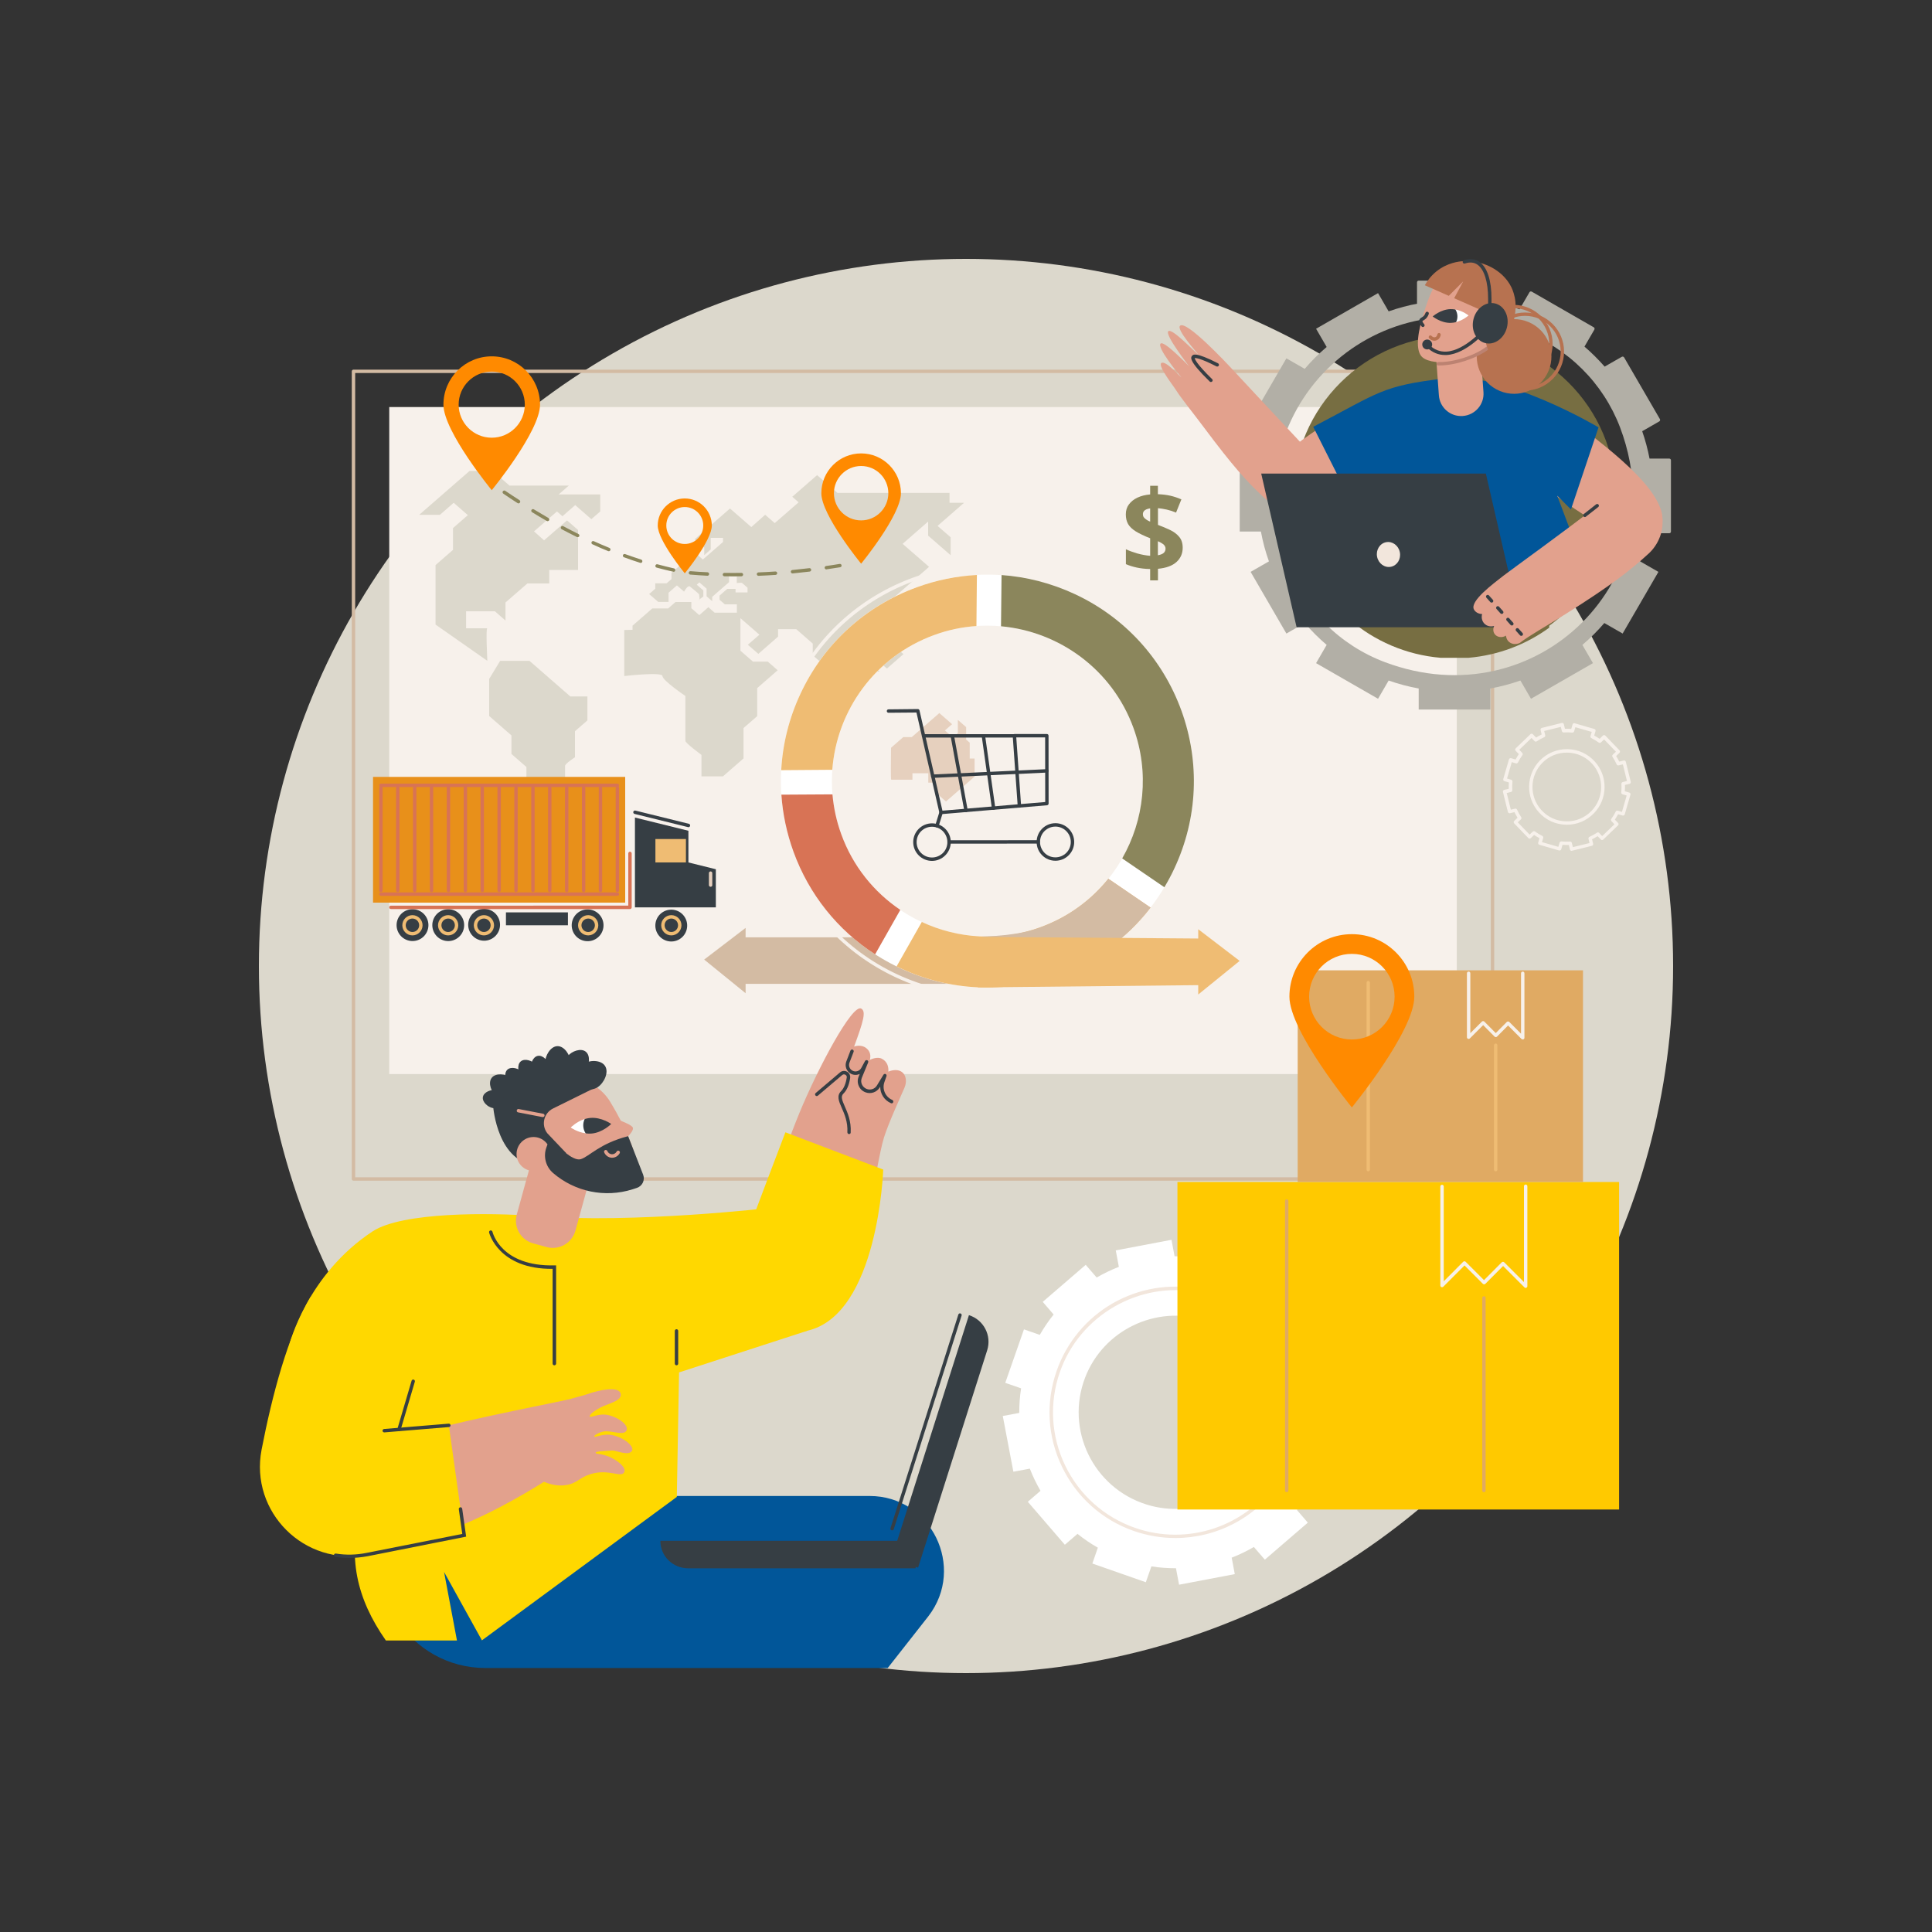 <svg xmlns="http://www.w3.org/2000/svg" xmlns:xlink="http://www.w3.org/1999/xlink" x="0px" y="0px" viewBox="0 0 2500 2500" style="enable-background:new 0 0 2500 2500;" xml:space="preserve"><rect x="0" y="0" width="2500" height="2500" fill="#333333" stroke="none"/><style type="text/css">	.st0{display:none;}	.st1{display:inline;fill:#FFFFFF;}	.st2{fill:#DCD8CC;}	.st3{fill:#D3BBA3;}	.st4{fill:#F7F1EB;}	.st5{fill:#E6D0BE;}	.st6{fill:#FFFFFF;}	.st7{fill:#D87355;}	.st8{fill:#8B865C;}	.st9{fill:#EFBC73;}	.st10{fill:#363E44;}	.st11{fill:#FF8A00;}	.st12{fill:#F2E6DC;}	.st13{fill:#E8901A;}	.st14{fill:#FFC900;}	.st15{fill:#E0AA63;}	.st16{fill:#B2AFA6;}	.st17{fill:#776E42;}	.st18{fill:#E2A18D;}	.st19{fill:#015699;}	.st20{fill:#B77250;}	.st21{fill:#BC8271;}	.st22{fill:#373E44;}	.st23{fill:#FFD800;}	.st24{clip-path:url(#SVGID_2_);fill:#363E44;}</style><g id="Background" class="st0">	<rect class="st1" width="2500" height="2500"></rect></g><g id="Illustration">	<g id="Handling_and_order_processing_1_">		<circle class="st2" cx="1250" cy="1250" r="915"></circle>		<g>			<g>				<path class="st3" d="M1931.3,1527.8H457.4c-1.2,0-2.2-1-2.2-2.2V480.5c0-1.2,1-2.2,2.2-2.2h1473.9c1.2,0,2.2,1,2.2,2.2v1045.2      C1933.5,1526.8,1932.5,1527.8,1931.3,1527.8z M459.6,1523.4h1469.5V482.7H459.6V1523.4z"></path>									<rect x="762.8" y="267.5" transform="matrix(-1.836970e-16 1 -1 -1.836970e-16 2152.579 -236.08)" class="st4" width="863.1" height="1381.4"></rect>			</g>			<g>				<g>					<g>						<path class="st5" d="M1254.8,981.4V961l-4.6-4v-16.1l-10.7-9.3v17l-6.5,5.6l-10.3-9l9.3-8.1l-16.5-14.4l-35.7,31.1h-11        l-15.8,13.8c-0.2,16.3-0.5,41.3,0.2,41.3c1.1,0,27.5,0,27.5,0v-8.3h20.5v12.1h9.9v13.1l13,11.3l37-32.2v-23.4H1254.8z"></path>					</g>					<path class="st2" d="M630.6,855.1c0-2.9-2.2-42.1,0-42.1c2.2,0-27.5,0-27.5,0v-22h37.3l13.7,12v-23.4l28.3-24.6h28.3v-17.5       h37.3v-51.7l-14.3-12.4l-29.7,25.8L691,687.6l29.7-25.8l7.1,6.2l16.5-14.4l20.9,18.2l11.5-10v-22h-53.8l13.2-11.5h-76.9       l-21.7-18.9h-29.9l-65.2,56.8h26.8l17.9-15.6l18.3,16l-19.2,16.7v28.2l-22.6,19.7v77L630.6,855.1z"></path>					<path class="st2" d="M647.2,855.1h37.9l52.9,46.1h22.1v31l-16.1,14v33.7c0,0-12.8,8.3-12.8,11.1c0,2.9,0,76.8,0,76.8l14.4,12.6       v12.6l-64.4-56.1v-44.4l-19.4-16.9v-24l-28.8-25.1v-48L647.2,855.1z"></path>					<path class="st2" d="M807.8,815.2v59.6c0,0,49.4-5.7,49.4,0c0,5.7,29.7,25.8,29.7,25.8v28c0,0,0,27.3,0,30.1       c0,2.9,20.8,18.1,20.8,18.1v27.8h27.8l26.6-23.2v-39.3l17.7-15.4v-36.3l26.5-23.1l-12.8-11.2h-19.2l-16.2-14.1v-42.1l24.6,21.4       l-15,13l13.6,11.8l25.5-22.3v-9.7h23.5l21.4,18.7v15.1l17.7,15.4l37.5-32.7l11.1,9.7V869h20.2l-9.9-8.6v-12.2l11,9.6l8.4,7.3       l21.4-18.7l-18.6-16.2l32.1-28l-29.6-25.8l49.2-42.9l-34.2-29.8l33-28.8v18.2l29.1,25.3v-23.2l-16.9-14.7l34.3-29.9h-18.8       v-12.8h-145l-26.4-23l-32.1,28l8.2,7.2l-30.9,26.9l-12.4-10.8L972.2,682l-27.6-24l-45.7,39.8l12.4,10.8v9.7l8.4-7.4V696h15.9       v5.3L909.5,724l-10.4-9.1l-30.2,26.3v8.1l-6.3,5.5h-14.7v7l-7.9,6.9l11.8,10.2h13.3V767l10.8-9.5l9.3,8.1c0,0,4.8-9,7.6-6.6       c2.7,2.4,11.8,9.1,11.8,10.3c0,1.2,1.4,7.4,0,7.4c-1.4,0,5.5-4.8,5.5-4.8v-7.9l-8.5-7.4l3.4-3l9.3,8.1v9.9l7.3,6.4v-5.7       l6.4-5.6l15.4-13.4v-8h10v9.1c0,0,6.2-0.6,6.9,0c0.7,0.6,7,6.1,7,6.1v6.1h-15.5V762h-10.7l-10,8.7v5.4l6.8,5.9h15.6v10.8h-28.8       l-8.1-7.1L904.9,796l-10.3-9v-8h-20.5l-9.5,8.3h-20.5l-25.6,22.3v5.4L807.8,815.2z"></path>				</g>			</g>			<g>									<rect x="958.1" y="1212.8" transform="matrix(-1 -1.224647e-16 1.224647e-16 -1 2216.569 2485.894)" class="st3" width="300.4" height="60.2"></rect>				<polygon class="st3" points="964.8,1285.2 964.8,1200.7 911.2,1241.7     "></polygon>				<path class="st4" d="M1277.5,1291.1c-40.4,0-80.6-8.8-118.3-26.4c-67.8-31.6-119.3-87.8-144.9-158.2      c-25.6-70.3-22.2-146.4,9.4-214.3c31.6-67.8,87.8-119.3,158.2-144.9c70.3-25.6,146.4-22.2,214.3,9.4      c67.8,31.6,119.3,87.8,144.9,158.2c25.6,70.3,22.2,146.4-9.4,214.3c-31.6,67.8-87.8,119.3-158.2,144.9      C1342.2,1285.5,1309.8,1291.1,1277.5,1291.1z M1277.8,734.8c-31.8,0-63.7,5.6-94.4,16.8c-69.2,25.2-124.5,75.8-155.7,142.6      c-31.1,66.8-34.4,141.7-9.3,210.9c25.2,69.2,75.8,124.5,142.6,155.7c66.8,31.1,141.7,34.4,210.9,9.3l0.8,2.1l-0.8-2.1      c69.2-25.2,124.5-75.8,155.7-142.6c31.1-66.8,34.4-141.7,9.3-210.9c-25.2-69.2-75.8-124.5-142.6-155.7      C1357.2,743.5,1317.6,734.8,1277.8,734.8z M1277.8,1203.2c-78.6,0-152.6-48.6-181-126.7c-36.3-99.7,15.3-210.3,115.1-246.6      c99.7-36.3,210.3,15.3,246.6,115.1c36.3,99.7-15.3,210.3-115.1,246.6C1321.8,1199.5,1299.6,1203.2,1277.8,1203.2z M1277.5,822.7      c-21.3,0-42.9,3.6-64.1,11.3c-97.4,35.4-147.9,143.5-112.4,241c27.7,76.3,100,123.8,176.9,123.8c21.3,0,42.9-3.6,64.1-11.3      c97.4-35.4,147.9-143.5,112.4-241C1426.6,870.2,1354.3,822.7,1277.5,822.7z"></path>				<path class="st6" d="M1368.9,1261.7c-67,24.4-139.5,21.2-204.2-9c-64.6-30.2-113.7-83.7-138-150.7c-24.4-67-21.2-139.5,9-204.2      c30.2-64.6,83.7-113.7,150.7-138c67-24.4,139.5-21.2,204.2,9c64.6,30.2,113.7,83.7,138,150.7c24.4,67,21.2,139.5-9,204.2      C1489.5,1188.3,1436,1237.3,1368.9,1261.7z M1208.9,821.7c-104.3,37.9-158.2,153.6-120.3,257.9      c37.9,104.3,153.6,158.2,257.9,120.3c104.3-37.9,158.2-153.6,120.3-257.9C1428.8,837.7,1313.1,783.8,1208.9,821.7z"></path>				<g>					<path class="st7" d="M1088.6,1079.5c-6.2-17-9.9-34.4-11.4-51.6l-66.1,0.4c1.7,24.9,6.9,49.6,15.6,73.7       c20.1,55.4,57.1,101.5,105.7,132.9l32.6-57.5C1131,1154.4,1103.6,1121,1088.6,1079.5z"></path>					<path class="st8" d="M1295.3,810.4c75.4,6.8,143.9,55.9,171.4,131.6c21,57.8,13.8,119.2-14.6,168.8l54.6,37.3       c4.7-7.9,9.1-16,13-24.5c30.2-64.6,33.3-137.2,9-204.2c-24.4-67-73.4-120.6-138-150.7c-30.3-14.1-62.3-22.3-94.7-24.6       L1295.3,810.4z"></path>					<path class="st9" d="M1077,996.1c5.7-76.6,55.2-146.5,131.9-174.4c18-6.6,36.4-10.4,54.6-11.6l0.6-66.1       c-26.2,1.4-52.3,6.6-77.7,15.9c-67,24.4-120.6,73.4-150.7,138c-14.7,31.5-23,64.9-24.8,98.7L1077,996.1z"></path>					<path class="st9" d="M1434.2,1137.1c-22.2,27.6-52,49.7-87.7,62.7c-52.1,18.9-107,15-153.7-6.8l-32.6,57.5       c1.5,0.7,3,1.5,4.6,2.2c64.6,30.2,137.2,33.3,204.2,9c48.1-17.5,89.3-47.7,119.8-87.3L1434.2,1137.1z"></path>				</g>				<polygon class="st9" points="1550.5,1286.9 1550.5,1202.4 1604.1,1243.4     "></polygon>				<path class="st3" d="M1434.2,1137.1c-22.2,27.6-52,49.7-87.7,62.7c-10.3,3.8-28.1,10.5-75.2,12.1c0.6,22.2,45.6,40.6,47.3,62.8      c17-2.7,33.9-7,50.4-13c48.1-17.5,89.3-47.7,119.8-87.3L1434.2,1137.1z"></path>				<polygon class="st9" points="1557.2,1274.7 1265.4,1277.7 1257.2,1212.2 1557.2,1214.5     "></polygon>				<g>					<g>						<g>							<g>								<path class="st10" d="M1217.7,1053.6c-1,0-1.9-0.7-2.1-1.7L1185.9,922l-36.2,0.3c0,0,0,0,0,0c-1.2,0-2.2-1-2.2-2.2          c0-1.2,1-2.2,2.2-2.2l38-0.4c0,0,0,0,0,0c1,0,1.9,0.7,2.1,1.7l29.7,129.8l133-11.2l-0.1-83.6l-39.7,0h0          c-1.2,0-2.2-1-2.2-2.2c0-1.2,1-2.2,2.2-2.2l41.9,0h0c0.6,0,1.1,0.2,1.6,0.6c0.4,0.4,0.6,1,0.6,1.6l0.1,87.8          c0,1.1-0.9,2.1-2,2.2l-136.9,11.5C1217.9,1053.6,1217.8,1053.6,1217.7,1053.6z"></path>								<path class="st10" d="M1319.1,1045.1c-1.1,0-2.1-0.9-2.2-2l-6.3-88.7l-115.5,0l0,0c-1.2,0-2.2-1-2.2-2.2          c0-1.2,1-2.2,2.2-2.2l117.6,0l0,0c1.2,0,2.1,0.9,2.2,2l6.4,90.7c0.1,1.2-0.8,2.3-2,2.4          C1319.2,1045.1,1319.1,1045.1,1319.1,1045.1z"></path>								<path class="st10" d="M1206,1114c-13.4,0-24.3-10.9-24.3-24.3c0-13.4,10.9-24.3,24.3-24.3c0,0,0,0,0,0          c6.5,0,12.6,2.5,17.2,7.1c4.6,4.6,7.1,10.7,7.1,17.2v0C1230.3,1103,1219.4,1114,1206,1114C1206,1114,1206,1114,1206,1114z           M1206,1069.8C1206,1069.8,1206,1069.8,1206,1069.8c-11,0-19.9,8.9-19.9,19.9c0,11,8.9,19.9,19.9,19.9c0,0,0,0,0,0          c5.3,0,10.3-2.1,14.1-5.8c3.8-3.8,5.8-8.8,5.8-14.1c0,0,0,0,0,0c0-5.3-2.1-10.3-5.8-14.1          C1216.3,1071.8,1211.3,1069.8,1206,1069.8z"></path>								<path class="st10" d="M1365.7,1113.8c-6.5,0-12.6-2.5-17.2-7.1c-4.6-4.6-7.1-10.7-7.1-17.2c0-13.4,10.9-24.3,24.3-24.3          c0,0,0,0,0,0c13.4,0,24.3,10.9,24.3,24.3c0,6.5-2.5,12.6-7.1,17.2C1378.3,1111.3,1372.2,1113.8,1365.7,1113.8          C1365.7,1113.8,1365.7,1113.8,1365.7,1113.8z M1365.7,1069.6C1365.7,1069.6,1365.6,1069.6,1365.7,1069.6          c-5.3,0-10.3,2.1-14.1,5.8c-3.8,3.8-5.8,8.8-5.8,14.1c0,5.3,2.1,10.3,5.8,14.1c3.8,3.8,8.8,5.8,14.1,5.8c0,0,0,0,0,0          c5.3,0,10.3-2.1,14.1-5.8c3.8-3.8,5.8-8.8,5.8-14.1C1385.6,1078.5,1376.6,1069.6,1365.7,1069.6z"></path>								<path class="st10" d="M1228.1,1091.7c-1.2,0-2.2-1-2.2-2.2c0-1.2,1-2.2,2.2-2.2l115.3-0.1h0c1.2,0,2.2,1,2.2,2.2          c0,1.2-1,2.2-2.2,2.2L1228.1,1091.7L1228.1,1091.7z"></path>								<path class="st10" d="M1212.5,1070.7c-0.2,0-0.4,0-0.7-0.1c-1.2-0.4-1.8-1.6-1.5-2.8l5.3-17.1c0.4-1.2,1.6-1.8,2.8-1.5          c1.2,0.4,1.8,1.6,1.5,2.8l-5.3,17.1C1214.3,1070.1,1213.4,1070.7,1212.5,1070.7z"></path>							</g>							<path class="st10" d="M1285.7,1047.9c-1.1,0-2-0.8-2.2-1.9l-13.1-93c-0.2-1.2,0.7-2.3,1.9-2.5c1.2-0.2,2.3,0.7,2.5,1.9         l13.1,93c0.2,1.2-0.7,2.3-1.9,2.5C1285.9,1047.9,1285.8,1047.9,1285.7,1047.9z"></path>							<path class="st10" d="M1250,1050.9c-1,0-2-0.7-2.2-1.8l-17.7-96.5c-0.2-1.2,0.6-2.3,1.8-2.6c1.2-0.2,2.3,0.6,2.6,1.8         l17.7,96.5c0.2,1.2-0.6,2.3-1.8,2.6C1250.3,1050.9,1250.2,1050.9,1250,1050.9z"></path>							<path class="st10" d="M1207,1006.6c-1.2,0-2.1-0.9-2.2-2.1c-0.1-1.2,0.9-2.2,2.1-2.3l147.6-6.9c1.3,0,2.3,0.9,2.3,2.1         c0.1,1.2-0.9,2.2-2.1,2.3l-147.6,6.9C1207.1,1006.6,1207,1006.6,1207,1006.6z"></path>						</g>					</g>				</g>			</g>			<g>				<path class="st8" d="M949.1,745.8c-3.9,0-7.8,0-11.7-0.1c-1.2,0-2.2-1-2.2-2.2c0-1.2,1-2.2,2.2-2.2c3.8,0.1,7.7,0.1,11.6,0.1      c3.4,0,6.9,0,10.4-0.1c0,0,0,0,0,0c1.2,0,2.2,1,2.2,2.2c0,1.2-1,2.2-2.2,2.2C956,745.8,952.6,745.8,949.1,745.8z M981.5,745.1      c-1.2,0-2.1-0.9-2.2-2.1c-0.1-1.2,0.9-2.2,2.1-2.3c7.2-0.3,14.6-0.7,21.9-1.2c1.2-0.1,2.3,0.8,2.4,2c0.1,1.2-0.8,2.3-2,2.4      C996.3,744.4,988.9,744.8,981.5,745.1C981.6,745.1,981.6,745.1,981.5,745.1z M915.4,745c0,0-0.1,0-0.1,0      c-7.4-0.4-14.8-0.9-22.1-1.5c-1.2-0.1-2.1-1.2-2-2.4c0.1-1.2,1.1-2.1,2.4-2c7.2,0.6,14.6,1.1,21.9,1.4c1.2,0.1,2.2,1.1,2.1,2.3      C917.6,744.1,916.6,745,915.4,745z M1025.5,742c-1.1,0-2.1-0.9-2.2-2c-0.1-1.2,0.8-2.3,2-2.4c7.2-0.7,14.5-1.5,21.9-2.4      c1.2-0.1,2.3,0.7,2.5,1.9c0.1,1.2-0.7,2.3-1.9,2.5c-7.4,0.9-14.7,1.7-22,2.4C1025.6,742,1025.6,742,1025.5,742z M871.7,739.9      c-0.2,0-0.3,0-0.5-0.1c-7.1-1.6-14.4-3.4-21.5-5.3c-1.2-0.3-1.9-1.5-1.6-2.7c0.3-1.2,1.5-1.9,2.7-1.6c7.1,1.9,14.2,3.7,21.3,5.3      c1.2,0.3,1.9,1.4,1.7,2.6C873.6,739.2,872.7,739.9,871.7,739.9z M1069.3,736.8c-1.1,0-2-0.8-2.2-1.9c-0.2-1.2,0.7-2.3,1.9-2.5      c5.8-0.8,11.7-1.7,17.5-2.7c1.2-0.2,2.3,0.6,2.5,1.8c0.2,1.2-0.6,2.3-1.8,2.5c-5.9,0.9-11.8,1.9-17.6,2.7      C1069.5,736.8,1069.4,736.8,1069.3,736.8z M829.1,728.4c-0.2,0-0.4,0-0.7-0.1c-6.9-2.2-14-4.6-21-7.2c-1.1-0.4-1.7-1.7-1.3-2.8      c0.4-1.1,1.7-1.7,2.8-1.3c6.9,2.5,13.9,4.9,20.8,7.1c1.2,0.4,1.8,1.6,1.4,2.8C830.9,727.8,830.1,728.4,829.1,728.4z       M787.7,713.3c-0.3,0-0.6-0.1-0.8-0.2c-6.7-2.7-13.6-5.7-20.3-8.8c-1.1-0.5-1.6-1.8-1.1-2.9c0.5-1.1,1.8-1.6,2.9-1.1      c6.7,3,13.5,6,20.2,8.7c1.1,0.5,1.7,1.7,1.2,2.9C789.4,712.8,788.6,713.3,787.7,713.3z M747.5,695.1c-0.3,0-0.7-0.1-1-0.2      c-6.5-3.2-13.1-6.6-19.7-10.1c-1.1-0.6-1.5-1.9-0.9-3c0.6-1.1,1.9-1.5,3-0.9c6.5,3.5,13.1,6.9,19.6,10.1c1.1,0.5,1.5,1.9,1,3      C749.1,694.7,748.3,695.1,747.5,695.1z M708.6,674.4c-0.4,0-0.7-0.1-1.1-0.3c-6.3-3.6-12.7-7.4-19-11.3c-1-0.6-1.4-2-0.7-3      c0.6-1,2-1.4,3-0.7c6.3,3.8,12.7,7.6,18.9,11.2c1.1,0.6,1.4,2,0.8,3C710.1,674,709.3,674.4,708.6,674.4z M670.9,651.4      c-0.4,0-0.8-0.1-1.2-0.4c-6.1-3.9-12.3-8-18.4-12.2c-1-0.7-1.3-2.1-0.6-3.1c0.7-1,2.1-1.3,3.1-0.6c6.1,4.2,12.3,8.2,18.4,12.1      c1,0.7,1.3,2,0.7,3C672.3,651.1,671.6,651.4,670.9,651.4z"></path>				<path class="st11" d="M636.3,461.1c-34.5,0-62.5,28-62.5,62.5s62.5,110.7,62.5,110.7s62.5-76.2,62.5-110.7      S670.8,461.1,636.3,461.1z M636.3,566.4c-23.6,0-42.8-19.2-42.8-42.8c0-23.6,19.2-42.8,42.8-42.8c23.6,0,42.8,19.2,42.8,42.8      C679.1,547.2,659.9,566.4,636.3,566.4z"></path>				<path class="st11" d="M886.1,645c-19.3,0-35,15.7-35,35c0,19.3,35,61.9,35,61.9s35-42.6,35-61.9C921,660.7,905.4,645,886.1,645z       M886.1,703.9c-13.2,0-23.9-10.7-23.9-23.9c0-13.2,10.7-23.9,23.9-23.9c13.2,0,23.9,10.7,23.9,23.9      C910,693.2,899.3,703.9,886.1,703.9z"></path>				<path class="st11" d="M1114.3,586.7c-28.4,0-51.5,23.1-51.5,51.5c0,28.4,51.5,91.2,51.5,91.2s51.5-62.8,51.5-91.2      C1165.8,609.8,1142.7,586.7,1114.3,586.7z M1114.3,673.4c-19.5,0-35.2-15.8-35.2-35.2s15.8-35.2,35.2-35.2      c19.5,0,35.2,15.8,35.2,35.2S1133.7,673.4,1114.3,673.4z"></path>			</g>		</g>		<g>			<g>				<path class="st6" d="M1740.7,1865.5l-20.5-7.1c1.7-10.6,2.4-21.2,2.4-31.8l21.3-4l-13.7-72.1l-21.3,4      c-3.8-9.9-8.5-19.5-13.8-28.7l16.4-14.2l-47.9-55.6l-16.4,14.1c-8.2-6.6-17-12.6-26.3-17.9l7.1-20.5l-69.2-24.2l-7.1,20.5      c-10.6-1.7-21.2-2.4-31.8-2.4l-4-21.3l-72.1,13.7l4,21.3c-9.9,3.8-19.5,8.5-28.7,13.8l-14.2-16.4l-55.6,47.9l14.1,16.4      c-6.6,8.2-12.6,17-17.9,26.3l-20.5-7.1h0l-24.2,69.2l20.5,7.1c-1.7,10.6-2.4,21.2-2.4,31.8l-21.3,4l13.7,72.1l21.3-4      c3.8,9.9,8.5,19.5,13.8,28.7l-16.4,14.2l47.9,55.6h0l16.4-14.1c8.2,6.6,17,12.6,26.3,17.9l-7.1,20.5l69.2,24.2l7.2-20.5      c10.6,1.7,21.2,2.4,31.8,2.4l4,21.3h0l72.1-13.7l-4-21.3c9.9-3.8,19.5-8.5,28.7-13.8l14.2,16.4l55.6-47.9l-14.1-16.4      c6.6-8.2,12.6-17,17.9-26.3l20.5,7.1L1740.7,1865.5z M1637.5,1872.6c-23.6,61.1-91.5,93.9-154,74.2      c-69-21.7-105.3-96.9-79.3-164.4c23.6-61.1,91.5-93.9,154-74.2C1627.2,1729.9,1663.5,1805.1,1637.5,1872.6z"></path>			</g>			<path class="st12" d="M1520.9,1990.2c-17.9,0-36-3-53.7-9.1c-41-14.3-74-43.8-92.9-82.9c-18.9-39.1-21.4-83.3-7-124.3     c12.9-37,38.8-68.1,72.7-87.5c33.6-19.2,73-25.9,110.9-18.7c1.2,0.2,2,1.4,1.8,2.6c-0.2,1.2-1.4,2-2.6,1.8     c-76.2-14.4-153,30-178.6,103.3c-13.9,39.9-11.5,82.9,6.8,120.9c18.4,38.1,50.4,66.7,90.3,80.7c68.1,23.8,143.6-1.4,183.7-61.2     c0.7-1,2-1.3,3.1-0.6c1,0.7,1.3,2,0.6,3.1C1625.2,1964.2,1574,1990.2,1520.9,1990.2z"></path>		</g>		<g>			<g>				<path class="st4" d="M2033.6,1101c-1,0-1.9-0.7-2.1-1.7l-1.4-5.9c-2.7,0.1-5.5,0-8.2-0.2l-1.7,5.8c-0.2,0.6-0.5,1-1.1,1.3      c-0.5,0.3-1.1,0.3-1.7,0.2l-25.5-7.4c-1.2-0.3-1.8-1.6-1.5-2.7l1.7-5.8c-2.4-1.3-4.8-2.7-7-4.2l-4.3,4.2c-0.4,0.4-1,0.6-1.6,0.6      c-0.6,0-1.1-0.3-1.5-0.7l-18.4-19.1c-0.8-0.9-0.8-2.3,0.1-3.1l4.3-4.2c-1.4-2.3-2.8-4.7-4-7.2l-5.8,1.4c-0.6,0.1-1.2,0-1.7-0.3      c-0.5-0.3-0.9-0.8-1-1.4l-6.4-25.8c-0.3-1.2,0.4-2.4,1.6-2.7l5.9-1.4c-0.1-2.7,0-5.5,0.2-8.2l-5.8-1.7c-1.2-0.3-1.8-1.6-1.5-2.7      l7.4-25.5c0.2-0.6,0.5-1,1.1-1.3c0.5-0.3,1.1-0.3,1.7-0.2l5.8,1.7c1.3-2.4,2.7-4.8,4.2-7l-4.2-4.3c-0.4-0.4-0.6-1-0.6-1.6      c0-0.6,0.3-1.1,0.7-1.5l19.1-18.4c0.4-0.4,1.1-0.6,1.6-0.6c0.6,0,1.1,0.3,1.5,0.7l4.2,4.3c2.3-1.4,4.7-2.8,7.2-4l-1.4-5.8      c-0.3-1.2,0.4-2.4,1.6-2.7l25.8-6.4c1.2-0.3,2.4,0.4,2.7,1.6l1.4,5.9c2.7-0.1,5.5,0,8.2,0.2l1.7-5.8c0.3-1.2,1.5-1.8,2.7-1.5      l25.5,7.4c1.2,0.3,1.8,1.6,1.5,2.7l-1.7,5.8c2.4,1.3,4.8,2.7,7,4.2l4.3-4.2c0.4-0.4,1-0.6,1.6-0.6c0.6,0,1.1,0.3,1.5,0.7      l18.4,19.1c0.8,0.9,0.8,2.3-0.1,3.1l-4.3,4.2c1.4,2.3,2.8,4.7,4,7.2l5.8-1.4c0.6-0.1,1.2-0.1,1.7,0.3c0.5,0.3,0.9,0.8,1,1.4      l6.4,25.8c0.3,1.2-0.4,2.4-1.6,2.7l-5.9,1.4c0.1,2.7,0,5.5-0.2,8.2l5.8,1.7c1.2,0.3,1.8,1.6,1.5,2.7l-7.4,25.5      c-0.2,0.6-0.5,1-1.1,1.3c-0.5,0.3-1.1,0.3-1.7,0.2l-5.8-1.7c-1.3,2.4-2.7,4.8-4.2,7l4.2,4.3c0.4,0.4,0.6,1,0.6,1.6      c0,0.6-0.3,1.1-0.7,1.5l-19.1,18.4c-0.4,0.4-1,0.6-1.6,0.6c-0.6,0-1.1-0.3-1.5-0.7l-4.2-4.3c-2.3,1.4-4.7,2.8-7.2,4l1.4,5.8      c0.1,0.6,0,1.2-0.3,1.7c-0.3,0.5-0.8,0.9-1.4,1l-25.8,6.4C2034,1101,2033.8,1101,2033.6,1101z M2031.8,1089c1,0,1.9,0.7,2.1,1.7      l1.4,5.5l21.5-5.3l-1.3-5.5c-0.3-1,0.3-2.1,1.2-2.5c3.4-1.5,6.7-3.4,9.8-5.4c0.9-0.6,2.1-0.5,2.8,0.3l3.9,4.1l15.9-15.3      l-3.9-4.1c-0.7-0.8-0.8-2-0.2-2.8c2.2-3,4.1-6.2,5.8-9.6c0.5-0.9,1.6-1.4,2.6-1.1l5.4,1.6l6.1-21.2l-5.4-1.6      c-1-0.3-1.7-1.3-1.6-2.3c0.4-3.7,0.4-7.4,0.2-11.2c-0.1-1.1,0.6-2,1.7-2.3l5.5-1.4l-5.3-21.5l-5.5,1.3c-1,0.3-2.1-0.3-2.5-1.2      c-1.5-3.4-3.4-6.7-5.4-9.8c-0.6-0.9-0.5-2.1,0.3-2.8l4.1-3.9l-15.3-15.9l-4.1,3.9c-0.8,0.7-2,0.8-2.8,0.2      c-3-2.2-6.2-4.1-9.6-5.8c-0.9-0.5-1.4-1.6-1.1-2.6l1.6-5.4l-21.2-6.1l-1.6,5.4c-0.3,1-1.3,1.7-2.3,1.6      c-3.7-0.4-7.5-0.4-11.2-0.2c-1,0.1-2-0.6-2.3-1.7l-1.4-5.5l-21.5,5.3l1.3,5.5c0.3,1-0.3,2.1-1.2,2.5c-3.4,1.5-6.7,3.3-9.8,5.4      c-0.9,0.6-2.1,0.5-2.8-0.3l-3.9-4.1l-15.9,15.3l3.9,4.1c0.7,0.8,0.8,2,0.2,2.8c-2.2,3-4.1,6.2-5.8,9.6c-0.5,0.9-1.6,1.4-2.6,1.1      l-5.4-1.6l-6.1,21.2l5.4,1.6c1,0.3,1.7,1.3,1.6,2.3c-0.4,3.7-0.4,7.4-0.2,11.2c0.1,1.1-0.6,2-1.7,2.3l-5.5,1.4l5.3,21.5l5.5-1.3      c1-0.3,2.1,0.3,2.5,1.2c1.5,3.4,3.4,6.7,5.4,9.8c0.6,0.9,0.5,2.1-0.3,2.8l-4.1,3.9l15.3,15.9l4.1-3.9c0.8-0.7,2-0.8,2.8-0.2      c3,2.2,6.2,4.1,9.6,5.8c0.9,0.5,1.4,1.6,1.1,2.6l-1.6,5.4l21.2,6.1l1.6-5.4c0.3-1,1.3-1.7,2.3-1.6c3.7,0.4,7.4,0.4,11.2,0.2      C2031.7,1089,2031.7,1089,2031.8,1089z M2027.5,1067.2c-0.3,0-0.7,0-1,0c-13.6-0.3-26.2-6-35.3-16.2      c-17.2-19.1-16.6-48.4,1.3-66.8c9.5-9.8,22.3-15,36-14.8c13.6,0.3,26.2,6,35.3,16.2c17.2,19.1,16.6,48.4-1.3,66.8      C2053.1,1062,2040.7,1067.2,2027.5,1067.2z M2027.4,973.9c-12.1,0-23.3,4.7-31.8,13.4c-16.3,16.7-16.8,43.4-1.2,60.8      c8.3,9.2,19.7,14.5,32.2,14.7c12.4,0.3,24-4.5,32.7-13.4c16.3-16.7,16.8-43.4,1.2-60.8l0,0c-8.3-9.2-19.7-14.5-32.2-14.7      C2028,973.9,2027.7,973.9,2027.4,973.9z"></path>			</g>		</g>		<g>			<g>				<rect x="482.7" y="1005.3" class="st13" width="326.3" height="162.7"></rect>				<g>					<path class="st7" d="M798.9,1018.4h-306c-1.2,0-2.2-1-2.2-2.2s1-2.2,2.2-2.2h306c1.2,0,2.2,1,2.2,2.2       S800.1,1018.4,798.9,1018.4z"></path>					<path class="st7" d="M798.9,1159.2h-306c-1.2,0-2.2-1-2.2-2.2c0-1.2,1-2.2,2.2-2.2h306c1.2,0,2.2,1,2.2,2.2       C801.1,1158.2,800.1,1159.2,798.9,1159.2z"></path>				</g>				<path class="st7" d="M492.9,1154.4c-1.2,0-2.2-1-2.2-2.2v-132.7c0-1.2,1-2.2,2.2-2.2s2.2,1,2.2,2.2v132.7      C495.1,1153.4,494.1,1154.4,492.9,1154.4z"></path>				<path class="st7" d="M514.7,1154.4c-1.2,0-2.2-1-2.2-2.2v-132.7c0-1.2,1-2.2,2.2-2.2s2.2,1,2.2,2.2v132.7      C516.9,1153.4,515.9,1154.4,514.7,1154.4z"></path>				<path class="st7" d="M536.6,1154.4c-1.2,0-2.2-1-2.2-2.2v-132.7c0-1.2,1-2.2,2.2-2.2c1.2,0,2.2,1,2.2,2.2v132.7      C538.8,1153.4,537.8,1154.4,536.6,1154.4z"></path>				<path class="st7" d="M558.4,1154.4c-1.2,0-2.2-1-2.2-2.2v-132.7c0-1.2,1-2.2,2.2-2.2c1.2,0,2.2,1,2.2,2.2v132.7      C560.6,1153.4,559.7,1154.4,558.4,1154.4z"></path>				<path class="st7" d="M580.3,1154.4c-1.2,0-2.2-1-2.2-2.2v-132.7c0-1.2,1-2.2,2.2-2.2c1.2,0,2.2,1,2.2,2.2v132.7      C582.5,1153.4,581.5,1154.4,580.3,1154.4z"></path>				<path class="st7" d="M602.2,1154.4c-1.2,0-2.2-1-2.2-2.2v-132.7c0-1.2,1-2.2,2.2-2.2s2.2,1,2.2,2.2v132.7      C604.4,1153.4,603.4,1154.4,602.2,1154.4z"></path>				<path class="st7" d="M624,1154.4c-1.2,0-2.2-1-2.2-2.2v-132.7c0-1.2,1-2.2,2.2-2.2c1.2,0,2.2,1,2.2,2.2v132.7      C626.2,1153.4,625.2,1154.4,624,1154.4z"></path>				<path class="st7" d="M645.9,1154.4c-1.2,0-2.2-1-2.2-2.2v-132.7c0-1.2,1-2.2,2.2-2.2c1.2,0,2.2,1,2.2,2.2v132.7      C648.1,1153.4,647.1,1154.4,645.9,1154.4z"></path>				<path class="st7" d="M667.7,1154.4c-1.2,0-2.2-1-2.2-2.2v-132.7c0-1.2,1-2.2,2.2-2.2s2.2,1,2.2,2.2v132.7      C669.9,1153.4,668.9,1154.4,667.7,1154.4z"></path>				<path class="st7" d="M689.6,1154.4c-1.2,0-2.2-1-2.2-2.2v-132.7c0-1.2,1-2.2,2.2-2.2s2.2,1,2.2,2.2v132.7      C691.8,1153.4,690.8,1154.4,689.6,1154.4z"></path>				<path class="st7" d="M711.4,1154.4c-1.2,0-2.2-1-2.2-2.2v-132.7c0-1.2,1-2.2,2.2-2.2s2.2,1,2.2,2.2v132.7      C713.6,1153.4,712.7,1154.4,711.4,1154.4z"></path>				<path class="st7" d="M733.3,1154.4c-1.2,0-2.2-1-2.2-2.2v-132.7c0-1.2,1-2.2,2.2-2.2c1.2,0,2.2,1,2.2,2.2v132.7      C735.5,1153.4,734.5,1154.4,733.3,1154.4z"></path>				<path class="st7" d="M755.2,1154.4c-1.2,0-2.2-1-2.2-2.2v-132.7c0-1.2,1-2.2,2.2-2.2s2.2,1,2.2,2.2v132.7      C757.4,1153.4,756.4,1154.4,755.2,1154.4z"></path>				<path class="st7" d="M777,1154.4c-1.2,0-2.2-1-2.2-2.2v-132.7c0-1.2,1-2.2,2.2-2.2c1.2,0,2.2,1,2.2,2.2v132.7      C779.2,1153.4,778.2,1154.4,777,1154.4z"></path>				<path class="st7" d="M798.9,1154.4c-1.2,0-2.2-1-2.2-2.2v-132.7c0-1.2,1-2.2,2.2-2.2c1.2,0,2.2,1,2.2,2.2v132.7      C801.1,1153.4,800.1,1154.4,798.9,1154.4z"></path>			</g>			<g>				<g>					<g>													<ellipse transform="matrix(0.385 -0.923 0.923 0.385 -776.796 1228.751)" class="st10" cx="533.7" cy="1197.3" rx="20.6" ry="20.6"></ellipse>						<path class="st9" d="M533.7,1210.4c-7.2,0-13.1-5.9-13.1-13.1c0-7.2,5.9-13.1,13.1-13.1c7.2,0,13.1,5.9,13.1,13.1        C546.8,1204.5,540.9,1210.4,533.7,1210.4z M533.7,1188.6c-4.8,0-8.7,3.9-8.7,8.7s3.9,8.7,8.7,8.7c4.8,0,8.7-3.9,8.7-8.7        S538.5,1188.6,533.7,1188.6z"></path>					</g>					<g>													<ellipse transform="matrix(0.385 -0.923 0.923 0.385 -748.356 1271.434)" class="st10" cx="579.9" cy="1197.3" rx="20.6" ry="20.6"></ellipse>						<path class="st9" d="M579.9,1210.4c-7.2,0-13.1-5.9-13.1-13.1c0-7.2,5.9-13.1,13.1-13.1s13.1,5.9,13.1,13.1        C593,1204.5,587.2,1210.4,579.9,1210.4z M579.9,1188.6c-4.8,0-8.7,3.9-8.7,8.7s3.9,8.7,8.7,8.7s8.7-3.9,8.7-8.7        S584.7,1188.6,579.9,1188.6z"></path>					</g>					<g>													<ellipse transform="matrix(0.291 -0.957 0.957 0.291 -701.604 1447.528)" class="st10" cx="626.2" cy="1197.3" rx="20.6" ry="20.6"></ellipse>						<path class="st9" d="M626.2,1210.4c-7.2,0-13.1-5.9-13.1-13.1c0-7.2,5.9-13.1,13.1-13.1c7.2,0,13.1,5.9,13.1,13.1        C639.3,1204.5,633.4,1210.4,626.2,1210.4z M626.2,1188.6c-4.8,0-8.7,3.9-8.7,8.7s3.9,8.7,8.7,8.7s8.7-3.9,8.7-8.7        S631,1188.6,626.2,1188.6z"></path>					</g>					<g>													<ellipse transform="matrix(0.529 -0.848 0.848 0.529 -657.566 1209.373)" class="st10" cx="761.1" cy="1197.3" rx="20.6" ry="20.6"></ellipse>						<path class="st9" d="M761.1,1210.4c-7.2,0-13.1-5.9-13.1-13.1c0-7.2,5.9-13.1,13.1-13.1c7.2,0,13.1,5.9,13.1,13.1        C774.2,1204.5,768.4,1210.4,761.1,1210.4z M761.1,1188.6c-4.8,0-8.7,3.9-8.7,8.7s3.9,8.7,8.7,8.7c4.8,0,8.7-3.9,8.7-8.7        S765.9,1188.6,761.1,1188.6z"></path>					</g>					<g>													<ellipse transform="matrix(0.853 -0.522 0.522 0.853 -497.379 629.85)" class="st10" cx="868.7" cy="1197.3" rx="20.6" ry="20.6"></ellipse>						<path class="st9" d="M868.7,1210.4c-7.2,0-13.1-5.9-13.1-13.1c0-7.2,5.9-13.1,13.1-13.1c7.2,0,13.1,5.9,13.1,13.1        C881.8,1204.5,875.9,1210.4,868.7,1210.4z M868.7,1188.6c-4.8,0-8.7,3.9-8.7,8.7s3.9,8.7,8.7,8.7c4.8,0,8.7-3.9,8.7-8.7        S873.5,1188.6,868.7,1188.6z"></path>					</g>					<rect x="654.7" y="1180.6" class="st10" width="80.2" height="16.7"></rect>				</g>				<path class="st7" d="M815.2,1176.3H505.8c-1.2,0-2.2-1-2.2-2.2c0-1.2,1-2.2,2.2-2.2H813v-67.6c0-1.2,1-2.2,2.2-2.2      c1.2,0,2.2,1,2.2,2.2v69.8C817.4,1175.3,816.4,1176.3,815.2,1176.3z"></path>				<g>					<polygon class="st10" points="890.8,1116 890.8,1075 821.6,1057.9 821.6,1174.1 884.8,1174.1 890.8,1174.1 926.3,1174.1        926.3,1124.8      "></polygon>					<path class="st10" d="M890.8,1070.4c-0.2,0-0.4,0-0.5-0.1l-69.2-17.1c-1.2-0.3-1.9-1.5-1.6-2.7c0.3-1.2,1.5-1.9,2.7-1.6       l69.2,17.1c1.2,0.3,1.9,1.5,1.6,2.7C892.7,1069.8,891.8,1070.4,890.8,1070.4z"></path>					<path class="st5" d="M919.5,1147.5c-1.2,0-2.2-1-2.2-2.2v-15.5c0-1.2,1-2.2,2.2-2.2c1.2,0,2.2,1,2.2,2.2v15.5       C921.8,1146.5,920.8,1147.5,919.5,1147.5z"></path>					<rect x="848.1" y="1085.7" class="st9" width="39.5" height="30.3"></rect>				</g>			</g>		</g>		<g>			<g>				<rect x="1523.6" y="1529.5" class="st14" width="571.5" height="423.8"></rect>				<path class="st15" d="M1665,1930.9c-1.2,0-2.2-1-2.2-2.2v-374.5c0-1.2,1-2.2,2.2-2.2c1.2,0,2.2,1,2.2,2.2v374.5      C1667.2,1929.9,1666.3,1930.9,1665,1930.9z"></path>				<path class="st15" d="M1920.2,1930.9c-1.2,0-2.2-1-2.2-2.2v-249.2c0-1.2,1-2.2,2.2-2.2s2.2,1,2.2,2.2v249.2      C1922.4,1929.9,1921.4,1930.9,1920.2,1930.9z"></path>				<g>					<path class="st4" d="M1974.4,1666.6c-0.6,0-1.1-0.2-1.6-0.6l-27.8-27.8l-23,23.1c-0.8,0.8-2.3,0.8-3.1,0l-23.8-23.8l-27.5,27.5       c-0.6,0.6-1.6,0.8-2.4,0.5c-0.8-0.3-1.4-1.1-1.4-2v-128.2c0-1.2,1-2.2,2.2-2.2c1.2,0,2.2,1,2.2,2.2V1658l25.2-25.3       c0.8-0.8,2.3-0.8,3.1,0l23.8,23.8l23-23.1c0.8-0.8,2.3-0.8,3.1,0l25.6,25.6v-124c0-1.2,1-2.2,2.2-2.2s2.2,1,2.2,2.2v129.3       c0,0.9-0.5,1.7-1.4,2C1974.9,1666.6,1974.6,1666.6,1974.4,1666.6z"></path>				</g>			</g>			<g>				<rect x="1679.2" y="1255.6" class="st15" width="369.2" height="273.8"></rect>				<path class="st9" d="M1770.5,1515.7c-1.2,0-2.2-1-2.2-2.2v-242c0-1.2,1-2.2,2.2-2.2c1.2,0,2.2,1,2.2,2.2v242      C1772.7,1514.7,1771.7,1515.7,1770.5,1515.7z"></path>				<path class="st9" d="M1935.4,1515.7c-1.2,0-2.2-1-2.2-2.2v-161c0-1.2,1-2.2,2.2-2.2s2.2,1,2.2,2.2v161      C1937.6,1514.7,1936.6,1515.7,1935.4,1515.7z"></path>				<g>					<path class="st4" d="M1970.4,1345c-0.6,0-1.1-0.2-1.6-0.6l-17.4-17.4l-14.3,14.4c-0.8,0.8-2.3,0.8-3.1,0l-14.8-14.9l-17.2,17.2       c-0.6,0.6-1.6,0.8-2.4,0.5c-0.8-0.3-1.4-1.1-1.4-2v-82.8c0-1.2,1-2.2,2.2-2.2c1.2,0,2.2,1,2.2,2.2v77.5l15-15       c0.8-0.8,2.3-0.8,3.1,0l14.8,14.9l14.3-14.4c0.4-0.4,1-0.6,1.6-0.6l0,0c0.6,0,1.1,0.2,1.6,0.6l15.2,15.2v-78.2       c0-1.2,1-2.2,2.2-2.2c1.2,0,2.2,1,2.2,2.2v83.5c0,0.9-0.5,1.7-1.4,2C1970.9,1344.9,1970.7,1345,1970.4,1345z"></path>				</g>				<path class="st11" d="M1749.3,1208.8c-44.6,0-80.8,36.2-80.8,80.9c0,44.7,80.8,143.3,80.8,143.3s80.8-98.6,80.8-143.3      C1830.1,1245.1,1794,1208.8,1749.3,1208.8z M1749.3,1345.1c-30.5,0-55.3-24.8-55.3-55.4c0-30.6,24.7-55.4,55.3-55.4      c30.5,0,55.3,24.8,55.3,55.4C1804.6,1320.3,1779.9,1345.1,1749.3,1345.1z"></path>			</g>		</g>		<g>			<g>				<g>					<g>						<g>							<path class="st16" d="M1604.2,687.8h27.4c2.5,13.3,5.9,26.2,10.4,38.6l-23.7,13.6l0,0l46.3,79.8l0,0l23.7-13.6         c8.7,10.1,18.2,19.6,28.4,28.3l-13.7,23.6l80.2,46.1l0,0l13.7-23.6c12.5,4.4,25.5,7.9,38.9,10.3v27.2h92.7l0,0v-27.2         c13.3-2.4,26.3-5.9,38.9-10.3l13.7,23.6h0l80.2-46.1l-13.7-23.6c10.2-8.7,19.7-18.1,28.4-28.3l23.7,13.6l0,0l46.3-79.8l0,0         l-23.7-13.6c4.4-12.5,7.9-25.4,10.4-38.6h27.4v-92.1l0,0h-27.4c-2.5-13.3-5.9-26.2-10.4-38.6l23.7-13.6l0,0l-46.3-79.8l0,0         l-23.7,13.6c-8.7-10.1-18.2-19.6-28.4-28.3l13.7-23.6l-80.2-46.1h0l-13.7,23.6c-12.5-4.4-25.5-7.9-38.9-10.3v-27.2l0,0h-92.7         v27.2c-13.3,2.4-26.3,5.9-38.9,10.3l-13.7-23.6l0,0l-80.2,46.1l13.7,23.6c-10.2,8.7-19.7,18.1-28.4,28.3l-23.7-13.6l0,0         l-46.3,79.8l23.7,13.6c-4.4,12.5-7.9,25.4-10.4,38.6h-27.4V687.8z M1972.3,426.7c58,21.8,104.1,67.7,126.1,125.4         c74.5,196-109.3,378.8-306.4,304.7c-58-21.8-104.1-67.7-126.1-125.3C1591.4,535.4,1775.2,352.6,1972.3,426.7z"></path>						</g>					</g>				</g>				<g>					<path class="st16" d="M2160.1,690h-27.4c-1.2,0-2.2-1-2.2-2.2s1-2.2,2.2-2.2h25.2v-87.7l-25.2,0c-1.1,0-2-0.8-2.2-1.8       c-2.4-13-5.9-25.9-10.3-38.3c-0.4-1,0.1-2.1,1-2.7l21.8-12.5l-44.1-76l-21.8,12.5c-0.9,0.5-2.1,0.3-2.8-0.5       c-8.6-10-18.1-19.4-28.2-28c-0.8-0.7-1-1.9-0.5-2.8l12.6-21.7l-76.4-43.9l-12.6,21.7c-0.5,0.9-1.6,1.3-2.6,1       c-12.5-4.4-25.5-7.9-38.5-10.2c-1-0.2-1.8-1.1-1.8-2.2v-25H1838v25c0,1.2-1,2.2-2.2,2.2c-1.2,0-2.2-1-2.2-2.2v-27.2       c0-1.2,1-2.2,2.2-2.2h92.6c1.2,0,2.2,1,2.2,2.2v25.4c12.1,2.3,24,5.5,35.7,9.5l12.8-22c0.6-1.1,2-1.4,3-0.8l80.2,46.1       c0.5,0.3,0.9,0.8,1,1.3c0.2,0.6,0.1,1.2-0.2,1.7l-12.8,22c9.3,8,18,16.7,26.1,25.9l22.2-12.7c1.1-0.6,2.4-0.2,3,0.8l46.3,79.8       c0.3,0.5,0.4,1.1,0.2,1.7c-0.2,0.6-0.5,1-1,1.3L2125,558c4,11.5,7.2,23.4,9.5,35.4h25.5c1.2,0,2.2,1,2.2,2.2v92.1       C2162.3,689,2161.3,690,2160.1,690z M2115.3,644c-1.2,0-2.2-1-2.2-2.2c0-29.7-5.7-59.6-16.8-88.9       c-21.8-57.2-67.2-102.4-124.8-124.1c-32-12-64.7-17.6-97-16.6c-1.2,0-2.2-0.9-2.3-2.1c0-1.2,0.9-2.2,2.1-2.3       c32.9-1.1,66.1,4.6,98.7,16.9c58.7,22.1,105.1,68.2,127.4,126.6c11.3,29.8,17.1,60.3,17.1,90.5       C2117.5,643,2116.5,644,2115.3,644z"></path>				</g>				<path class="st17" d="M1673.5,641.8c0,62.8,28.1,119.1,72.5,157.2c32.3,27.7,73.3,45.7,118.3,49.5c5.9,0.5,11.8,0.8,17.9,0.8      c6,0,12-0.2,17.9-0.8c38.9-3.3,74.8-17.2,104.6-38.8c52.2-37.7,86.1-98.9,86.1-167.9c0-114.6-93.4-207.5-208.6-207.5      C1766.9,434.3,1673.5,527.2,1673.5,641.8z"></path>			</g>			<g>				<path class="st17" d="M1746,801.4c32.3,27.9,73.3,46,118.3,49.8h35.8c38.9-3.3,74.8-17.3,104.6-39V693.1h-221.5L1746,801.4z"></path>				<g>					<g>						<path class="st18" d="M1804.9,600.5c-37.2,20.1-141.1,84.7-167.8,40.8c-22-36.3,81.9-94.7,117.6-117.1        C1771.5,549.7,1788.2,575.1,1804.9,600.5z"></path>						<g>							<path class="st18" d="M1682.3,571.8c-24.5-26.2-80-85.5-85.5-91.6c-10.5-11.4-61.8-66.1-69.8-58.7c-5.1,4.7,20,32.5,24,37.7         c-6.2-4.8-34-34.5-39.1-30.7c-5.5,4.1,26.6,45,26.7,45.4c-4-4-32.6-33.6-36.8-29.3c-4.9,5,22.2,38.4,26.9,43.6         c-1,0.2-20.6-22.7-26-18.4c-4.8,3.8,16.6,30.7,19,34.9c6.6,10.6,21.2,28.3,36.7,49.1c36.5,48.9,54.8,69.2,76.7,89.6         c8.5,7.9,27.9,18.9,51.8,9.1C1685,627.1,1684,597.1,1682.3,571.8z"></path>							<path class="st10" d="M1566.9,494.3c-0.6,0-1.1-0.2-1.5-0.6c-27.6-26.8-24.5-31-23.1-33c1.4-1.9,4.2-5.7,33.8,9.4         c1.1,0.6,1.5,1.9,1,3c-0.6,1.1-1.9,1.5-3,1c-21.9-11.2-27.2-10.9-28.1-10.7c0.1,1.1,1.6,6.8,22.5,27.2c0.9,0.8,0.9,2.2,0,3.1         C1568,494.1,1567.5,494.3,1566.9,494.3z"></path>						</g>					</g>					<path class="st18" d="M2043.1,550.6c33,26.5,132.7,97.2,102.6,138.8c-25,34.4-119.1-38.8-153.5-63       C2009.2,601.1,2026.1,575.9,2043.1,550.6z"></path>					<path class="st19" d="M2068.5,553c0,0-122-72.7-198.9-63.4c-81.7,9.8-83.6,17.4-170.3,62.7l46.3,91.9l14.2-10.7       c0,6.4-17.2,112.7-17.2,112.7h311.9L2015,641.4l17.8,17.8L2068.5,553z"></path>					<g>						<polygon class="st10" points="1677.8,811.7 1968.5,811.7 1922.7,612.8 1632,612.8       "></polygon>													<ellipse transform="matrix(0.982 -0.191 0.191 0.982 -103.928 356.547)" class="st12" cx="1796" cy="716.9" rx="15" ry="16.2"></ellipse>					</g>					<g>						<path class="st18" d="M2062.9,657.4c-31.8,25.4-109.7,81.5-117.1,87.3c-13.8,10.8-43.9,33-38.6,43.8c1.8,3.6,5.9,5.9,10.7,6.1        c-1.5,4.9,0.1,10.2,3.9,13.3c5,4.1,11.2,2.2,11.6,2.1c-1.6,3.6-1.4,7.7,0.8,10.6c3,4,9.4,5.1,14.5,1.9c0.1,1.1,0.6,5.1,3.9,8        c3.6,3.2,9.2,3.8,14.1,1.4c12.3-9.6,33.8-21.4,58.8-37.1c58.6-36.9,83.1-55.8,108.2-78.8c9.7-8.9,23.8-29.9,14.8-57.8        C2119.8,657.8,2091.7,657.7,2062.9,657.4z"></path>						<path class="st10" d="M2050.8,669.1c-0.7,0-1.3-0.3-1.7-0.9c-0.7-1-0.6-2.3,0.4-3.1c7-5.5,12.8-10,15.9-12.5        c1-0.8,2.3-0.6,3.1,0.4c0.8,1,0.6,2.3-0.4,3.1c-3.2,2.5-9,7-16,12.5C2051.8,668.9,2051.3,669.1,2050.8,669.1z"></path>						<g>							<path class="st10" d="M1930.1,779.8c-0.6,0-1.2-0.2-1.6-0.7l-5.1-5.7c-0.8-0.9-0.7-2.3,0.2-3.1c0.9-0.8,2.3-0.7,3.1,0.2         l5.1,5.7c0.8,0.9,0.7,2.3-0.2,3.1C1931.2,779.6,1930.7,779.8,1930.1,779.8z"></path>							<path class="st10" d="M1943.2,794.4c-0.6,0-1.2-0.2-1.6-0.7l-5.1-5.7c-0.8-0.9-0.7-2.3,0.2-3.1c0.9-0.8,2.3-0.7,3.1,0.2         l5.1,5.7c0.8,0.9,0.7,2.3-0.2,3.1C1944.2,794.2,1943.7,794.4,1943.2,794.4z"></path>							<path class="st10" d="M1956.3,809.4c-0.6,0-1.2-0.2-1.6-0.7l-5.1-5.7c-0.8-0.9-0.7-2.3,0.2-3.1c0.9-0.8,2.3-0.7,3.1,0.2         l5.1,5.7c0.8,0.9,0.7,2.3-0.2,3.1C1957.3,809.2,1956.8,809.4,1956.3,809.4z"></path>							<path class="st10" d="M1968.5,822.8c-0.6,0-1.2-0.2-1.6-0.7l-5.1-5.7c-0.8-0.9-0.7-2.3,0.2-3.1c0.9-0.8,2.3-0.7,3.1,0.2         l5.1,5.7c0.8,0.9,0.7,2.3-0.2,3.1C1969.5,822.6,1969,822.8,1968.5,822.8z"></path>						</g>					</g>				</g>				<g>					<g>						<path class="st18" d="M1892.7,538.3L1892.7,538.3c-15.9,1.1-29.7-10.9-30.8-26.8l-4.6-63.9c-1.1-15.9,10.9-29.8,26.8-30.9l0,0        c15.9-1.1,29.8,10.9,30.9,26.8l4.6,63.9C1920.8,523.3,1908.7,537.2,1892.7,538.3z"></path>					</g>											<ellipse transform="matrix(0.383 -0.924 0.924 0.383 782.755 2094.305)" class="st20" cx="1958.6" cy="461.4" rx="48.3" ry="48.3"></ellipse>					<path class="st20" d="M1958.6,495.5c-27.9,0-50.5-22.7-50.5-50.5s22.7-50.5,50.5-50.5s50.5,22.7,50.5,50.5       S1986.4,495.5,1958.6,495.5z M1958.6,398.8c-25.4,0-46.1,20.7-46.1,46.1c0,25.4,20.7,46.1,46.1,46.1       c25.4,0,46.1-20.7,46.1-46.1C2004.7,419.5,1984,398.8,1958.6,398.8z"></path>					<path class="st20" d="M1973.4,505.4c-27.9,0-50.5-22.7-50.5-50.5c0-27.9,22.7-50.5,50.5-50.5s50.5,22.7,50.5,50.5       C2023.9,482.7,2001.2,505.4,1973.4,505.4z M1973.4,408.7c-25.4,0-46.1,20.7-46.1,46.1c0,25.4,20.7,46.1,46.1,46.1       c25.4,0,46.1-20.7,46.1-46.1C2019.5,429.4,1998.8,408.7,1973.4,408.7z"></path>					<path class="st18" d="M1921,352.8c-2.3-1.2-24.7-12.6-45.2-2.5c-15.2,7.5-22.7,22.2-31.5,48.6c-10.4,31.1-12.2,51.2-6,60.8       c9.9,15.1,59.9,10.9,86.2-9.2c19-14.5,27.9-39.6,23.8-63.4C1944.2,363.4,1922.4,353.5,1921,352.8z"></path>					<path class="st21" d="M1862.6,472.9c-0.6,0-1.2,0-1.7,0c-1.2,0-2.2-1-2.1-2.3c0-1.2,1-2.2,2.3-2.1c19.7,0.5,46.9-8.2,62.2-19.8       c1-0.7,2.4-0.6,3.1,0.4c0.7,1,0.5,2.4-0.4,3.1C1910.3,464,1882.9,472.9,1862.6,472.9z"></path>					<g>						<path class="st6" d="M1900.3,408.2c0,0-7.2-5.9-17-7.7c-2.1-0.4-1.3,16.9,0.8,16.3C1893.5,414.4,1900.3,408.2,1900.3,408.2z"></path>						<path class="st22" d="M1876.8,400c2.2-0.1,4.4,0.2,6.5,0.5c3.2,5.1,3.4,11.3,0.9,16.3c-2.1,0.6-4.4,0.9-6.8,1        c-12.8,0.4-23.5-8.3-23.5-8.3S1864,400.4,1876.8,400z"></path>					</g>					<path class="st20" d="M1856,440.9c-2.5,0-5.1-1.2-6.8-3.3c-0.8-0.9-0.6-2.3,0.3-3.1c0.9-0.8,2.3-0.6,3.1,0.3       c1.2,1.5,3.2,2.1,4.9,1.4c2-0.9,2.4-3.3,2.4-3.4c0.2-1.2,1.3-2,2.5-1.9c1.2,0.2,2,1.3,1.9,2.5c-0.1,0.5-0.8,5-5,6.8       C1858.2,440.7,1857.1,440.9,1856,440.9z"></path>					<path class="st10" d="M1841.2,423.2c-0.6,0-1.2-0.3-1.7-0.8c-2.9-3.4-3.8-6.1-2.9-8.5c0.6-1.6,1.9-2.4,3-3.1       c0.7-0.4,1.5-0.9,2.3-1.6c1.2-1.1,2.1-2.6,2.7-4.3c0.4-1.2,1.6-1.8,2.8-1.4c1.2,0.4,1.8,1.6,1.4,2.8c-0.8,2.4-2.1,4.5-3.8,6.1       c-1.2,1.1-2.3,1.7-3.1,2.2c-0.6,0.3-1.1,0.6-1.2,0.8c-0.2,0.4,0.1,1.7,2.2,4.1c0.8,0.9,0.7,2.3-0.2,3.1       C1842.2,423,1841.7,423.2,1841.2,423.2z"></path>					<path class="st20" d="M1893.4,364.1l-18.7,18.7c-10.3-4.6-20.7-9.1-31-13.7c2.6-4.6,7.2-11.6,15-17.9       c14.3-11.5,29.6-12.9,34-13.2c24.8-2,51.5,11,62.6,32.9c0.6,1.1,3.1,6.1,4.7,13.6c6.9,32.3-17.7,73.6-30.1,73       c-3.9-0.2-7.4-8.7-16.5-57.6c-10.6-4.7-21.1-9.3-31.7-14L1893.4,364.1z"></path>					<g>													<ellipse transform="matrix(0.74 -0.673 0.673 0.74 212.322 1399.499)" class="st18" cx="1914.3" cy="425.4" rx="20.7" ry="17.5"></ellipse>						<path class="st10" d="M1918.5,435.5c-0.7,0-1.4-0.4-1.9-1c-0.7-1-0.4-2.4,0.7-3c0.5-0.3,0.9-0.7,1.4-1.1        c1.7-1.5,2.8-3.5,3-5.6c0.3-1.9-0.2-3.7-1.4-4.9c-0.6-0.6-1.3-1.1-2.1-1.4c-1.1-0.4-1.7-1.7-1.3-2.9c0.4-1.1,1.7-1.7,2.8-1.3        c1.5,0.6,2.7,1.4,3.8,2.6c2,2.2,2.9,5.3,2.5,8.5c-0.4,3.1-2,6-4.4,8.3c-0.6,0.6-1.3,1.1-2,1.5        C1919.4,435.4,1919,435.5,1918.5,435.5z"></path>					</g>					<g>						<g>							<path class="st10" d="M1869.9,459.4c-8.8,0-16.6-3.3-23.4-9.9c-0.9-0.8-0.9-2.2,0-3.1c0.9-0.9,2.2-0.9,3.1,0         c6.3,6.1,13.7,9,22,8.6c24.5-1.3,49.4-30.8,49.6-31.1c0.8-0.9,2.2-1.1,3.1-0.3c0.9,0.8,1.1,2.2,0.3,3.1         c-1.1,1.3-26.3,31.3-52.8,32.7C1871.2,459.4,1870.6,459.4,1869.9,459.4z"></path>															<ellipse transform="matrix(0.929 -0.369 0.369 0.929 -34.236 713.1)" class="st10" cx="1847.6" cy="446.1" rx="6.4" ry="6.4"></ellipse>						</g>													<ellipse transform="matrix(0.245 -0.97 0.97 0.245 1049.618 2185.54)" class="st10" cx="1927.7" cy="419" rx="26.4" ry="22.3"></ellipse>						<path class="st10" d="M1927.8,412.4c-1.2,0-2.2-1-2.2-2.2v-23.7c0-21.7-5-37.8-13.6-43.9c-4.5-3.2-10.1-3.8-16.4-1.6        c-1.1,0.4-2.4-0.2-2.8-1.4c-0.4-1.2,0.2-2.4,1.4-2.8c7.7-2.6,14.7-1.9,20.4,2.2c10,7.1,15.4,24,15.4,47.5v23.7        C1930,411.4,1929.1,412.4,1927.8,412.4z"></path>						<path class="st10" d="M1930.5,437.1c-0.9,0-1.8-0.6-2.1-1.5c-0.4-1.2,0.3-2.4,1.4-2.8c4.5-1.5,8-5.6,9.4-10.9        c1.9-7.7-1.6-15.3-8-16.9c-3.5-0.9-7.2,0.2-10.2,2.9c-0.9,0.8-2.3,0.7-3.1-0.2c-0.8-0.9-0.7-2.3,0.2-3.1        c4.1-3.7,9.3-5.1,14.2-3.9c8.7,2.2,13.7,12.2,11.2,22.3c-1.7,6.7-6.4,12.1-12.3,14C1931,437.1,1930.8,437.1,1930.5,437.1z"></path>					</g>				</g>			</g>		</g>		<g>			<path class="st19" d="M628.3,2158.4h520.4l52.7-67.1c48.6-63.2,3.6-155.5-76.1-155.5H515.1l-12.9,31.1     C463.8,2057.3,530.1,2158.4,628.3,2158.4z"></path>			<g>				<path class="st10" d="M1184.7,2029.4H890.7c-20,0-36.2-15.6-36.2-35.6l0,0h330.3V2029.4z"></path>				<path class="st10" d="M1188,2028.5l89.4-281.2c6.1-19.1-4.5-39.5-23.6-45.5h0l-100.4,315.8L1188,2028.5z"></path>				<path class="st10" d="M1154.4,1980.3c-0.2,0-0.4,0-0.7-0.1c-1.2-0.4-1.8-1.6-1.4-2.8l87.8-276.4c0.4-1.2,1.6-1.8,2.8-1.4      c1.2,0.4,1.8,1.6,1.4,2.8l-87.8,276.4C1156.2,1979.7,1155.4,1980.3,1154.4,1980.3z"></path>			</g>			<g>				<g>					<path class="st18" d="M1065.6,1705.2c0,0-68.1,38-205.9,54.1c-152.7,17.8-3.8-140.9-3.8-140.9s110.4-43.1,166.2-65.1       C1069.8,1534.6,1065.6,1705.2,1065.6,1705.2z"></path>					<g>						<path class="st18" d="M963.2,1638.1c0,0,48-141.7,71.1-197.6c24.2-58.7,68.5-141.8,80.1-135.4c6.6,3.6,2.9,16.2-9.2,49.2        c2.3-1.1,10-2.5,15.5,1.8c8.2,6.4,4.8,14.5,4.9,15.4c0.7-0.4,9.5-4.8,15.7-1.4c7,3.8,8.7,10.4,8.2,16.6        c1.9-1,10.5-3.8,16.4-0.3c7.6,4.6,7.4,14.4,4.5,21.1c-5.3,12.3-20.6,45.6-26.5,64.3c-11.5,36.7-27.1,178.6-65.6,221.2        C1009.2,1769.3,951,1675.2,963.2,1638.1z"></path>						<path class="st10" d="M1098.7,1467.5c0,0-0.1,0-0.1,0c-1.2-0.1-2.1-1.1-2.1-2.3c0.7-13.4-3.7-23.5-7.3-31.6        c-3.7-8.4-6.9-15.7-0.8-21.7c3.5-3.5,6.1-9.6,7.3-17.6c0.4-2.2-1.3-3.3-1.8-3.6c-1.1-0.6-2.7-0.8-4.1,0.4l-31.5,26.7        c-0.9,0.8-2.3,0.7-3.1-0.3c-0.8-0.9-0.7-2.3,0.3-3.1l31.5-26.7c2.6-2.2,6.2-2.5,9.1-0.9c2.9,1.6,4.5,4.8,4,8.2        c-1.4,9.1-4.3,15.8-8.6,20c-3.8,3.7-2.1,8.1,1.7,16.8c3.6,8.1,8.4,19.1,7.6,33.6C1100.9,1466.5,1099.9,1467.5,1098.7,1467.5z"></path>						<path class="st10" d="M1153.8,1427.7c-0.3,0-0.6-0.1-0.9-0.2c-8.7-3.7-14-12.3-13.9-21.3l-0.5,0.8c-3.9,6.4-11.7,9.1-18.7,6.4        c-3.9-1.5-7-4.4-8.6-8.3c-1.7-3.8-1.7-8.1-0.1-12l1.4-3.4c-3.5,1.6-7.6,1.7-11.3-0.2c-5.8-3-8.4-9.8-6.1-15.9l5.4-14.1        c0.4-1.1,1.7-1.7,2.8-1.3c1.1,0.4,1.7,1.7,1.3,2.8l-5.4,14.1c-1.5,4,0.2,8.4,4,10.4c4,2.1,9,0.5,11.2-3.4l5-9.2        c0.6-1,1.8-1.4,2.9-0.9c1.1,0.5,1.5,1.7,1.1,2.8l-8.2,19.9c-1.1,2.8-1.1,5.8,0.1,8.5c1.2,2.7,3.4,4.8,6.2,5.9        c5,1.9,10.6,0,13.3-4.6l8.4-13.8c0.6-1,1.8-1.3,2.8-0.9c1,0.5,1.5,1.7,1.1,2.7l-2.7,7.8c-3.2,9.1,1.3,19.2,10.2,23        c1.1,0.5,1.6,1.8,1.2,2.9C1155.5,1427.2,1154.7,1427.7,1153.8,1427.7z"></path>					</g>				</g>				<g>					<path class="st23" d="M998,1562.8c0,0-176.9,20.9-304.7,10.8c-60.1-4.7-173-5.2-211,19.7c-85.1,55.8-107.9,146.8-107.9,146.8       l147.8,27l-54.4,183.2c-18.9,63.6-6.4,118.4,31.4,172.3v0.2h92.1l-16.7-88.7l49,88.5L875.8,1937l2.9-161.1l165.7-53.8       L998,1562.8z"></path>					<path class="st10" d="M875.4,1766.7c-1.2,0-2.2-1-2.2-2.2v-42.3c0-1.2,1-2.2,2.2-2.2c1.2,0,2.2,1,2.2,2.2v42.3       C877.6,1765.7,876.6,1766.7,875.4,1766.7z"></path>				</g>				<path class="st23" d="M972.5,1581.7c1.6-6.1,43.8-116.5,43.8-116.5l126.6,48.2c0,0-6.3,187.9-98.4,208.6      C952.2,1742.8,972.5,1581.7,972.5,1581.7z"></path>				<g>					<g>						<path class="st18" d="M758.8,1804.4c-12.8,4.5-68.9,14.6-76.7,40c-7.8,25.6,3.5,52.8,21.1,72.8c0.1,0,0.2,0,0.3,0        c6.8,3,17.3,6.4,29.4,4.4c13.8-2.2,16.4-9.3,30.6-13.9c24-7.8,40.5,5.3,44.3-2.8c2.6-5.6-6.7-13.6-17.1-18.8        c-10.7-5.3-19.8-4.2-19.9-6.1c-0.1-2.1,9.4-2.1,21.1-3c5.5-0.4,21.2,7.5,25.8,0.5c3.7-5.6-10.5-18-26.8-20.7        c-11.5-1.9-21.2,4-21.9,2c-0.5-1.5,5.3-4.9,11.3-6.3c9.8-2.3,25.9,5.7,30.1-0.9c4.1-6.5-8.6-17.1-23.4-20.5        c-12.5-2.8-23,4.2-23.9,1.8c-0.6-1.7,3.4-5.9,14.1-11.7c8.9-4.8,29.3-8.5,25.7-18.6C799.6,1794.3,778.1,1797.6,758.8,1804.4z"></path>						<path class="st18" d="M484.1,1873.3c-28.1,10.2-46.8,37.5-44.9,67.2c1.3,19.5,11.4,39.3,42.3,50.5        c75.1,27.3,237.9-83.6,237.9-83.6l16.5-96.5C640.3,1830.9,561.4,1845.2,484.1,1873.3z"></path>					</g>					<g>						<path class="st23" d="M580.8,1844.4l19.9,142.2l-125.7,24.9c-80.8,16-152.1-54.9-136.5-135.7c13.7-70.7,34.1-148,63.4-197.6        l155.1,33.4l-40.6,138.1L580.8,1844.4z"></path>						<path class="st10" d="M516.3,1851.9c-0.2,0-0.4,0-0.6-0.1c-1.2-0.3-1.8-1.6-1.5-2.7l18.4-62.4c0.3-1.2,1.6-1.8,2.7-1.5        c1.2,0.3,1.8,1.6,1.5,2.7l-18.4,62.4C518.1,1851.3,517.2,1851.9,516.3,1851.9z"></path>						<path class="st10" d="M451.9,2016c-6.1,0-12.1-0.5-18-1.4c-1.2-0.2-2-1.3-1.8-2.5c0.2-1.2,1.3-2,2.5-1.8        c13.2,2.1,26.6,1.8,39.9-0.9l123.7-24.5l-4.5-32c-0.2-1.2,0.7-2.3,1.9-2.5c1.2-0.2,2.3,0.7,2.5,1.9l5.1,36.1l-127.8,25.4        C467.5,2015.2,459.7,2016,451.9,2016z"></path>						<path class="st10" d="M497.2,1853.5c-1.1,0-2.1-0.9-2.2-2c-0.1-1.2,0.8-2.3,2-2.4l83.6-6.9c1.2-0.1,2.3,0.8,2.4,2        c0.1,1.2-0.8,2.3-2,2.4l-83.6,6.9C497.3,1853.5,497.2,1853.5,497.2,1853.5z"></path>					</g>				</g>				<path class="st10" d="M717.3,1766.7c-1.2,0-2.2-1-2.2-2.2v-122.6c-70.2,0.6-82.1-46.6-82.2-47c-0.3-1.2,0.5-2.4,1.6-2.7      c1.2-0.3,2.4,0.5,2.7,1.6c0.5,1.9,11.6,45.1,80.1,43.6l2.3,0v127.1C719.5,1765.7,718.6,1766.7,717.3,1766.7z"></path>			</g>			<g>				<path class="st18" d="M707.3,1613.7l-17.4-4.8c-16.2-4.4-25.6-21.1-21.2-37.3l36.6-133c4.4-16.2,21.1-25.6,37.3-21.2l17.4,4.8      c16.2,4.4,25.6,21.1,21.2,37.3l-36.6,133C740.1,1608.6,723.4,1618.1,707.3,1613.7z"></path>				<g>					<g>						<path class="st18" d="M821.5,1518.5c-11,22.5-80.5,8.1-80.5,8.1l-61.7-37.3c-16.8-30.9-5.4-69.5,25.4-86.4        c30.9-16.8,69.5-5.4,86.4,25.4C791.1,1428.3,832.6,1495.6,821.5,1518.5z"></path>						<path class="st18" d="M792.7,1446.5c0,0,24.6,7.9,26.2,12.7c1.8,5.7-13.9,18.4-13.9,18.4S793.1,1446.4,792.7,1446.5z"></path>						<g>							<path class="st6" d="M738.5,1459c0,0,7.4-7.6,18.1-11c2.3-0.7,3.7,18.9,1.2,18.5C746.9,1465,738.5,1459,738.5,1459z"></path>							<g>								<defs>									<path id="SVGID_1_" d="M738.5,1459c0,0,10.9-11.1,25.3-12.4c14.5-1.3,27.1,7.8,27.1,7.8s-10.9,11.1-25.3,12.4           C751.1,1468,738.5,1459,738.5,1459z"></path>								</defs>								<clipPath id="SVGID_2_">									<use xlink:href="#SVGID_1_" style="overflow:visible;"></use>								</clipPath>								<path class="st24" d="M756.9,1447.4c4.9-9.3,16.3-12.9,25.7-8.1c9.3,4.9,12.9,16.3,8.1,25.7c-4.9,9.3-16.3,12.9-25.7,8.1          C755.7,1468.2,752,1456.7,756.9,1447.4z"></path>							</g>						</g>						<g>							<path class="st10" d="M638.2,1432.2c0,0,5.5,73.6,57.4,75.6l6.6-14.4l30.6-1.1l-24.6-25.9c-8.2-10.6-4.6-26,7.4-32l52.4-25.9         l-15.5-27.2C706.9,1378.1,667.7,1392.2,638.2,1432.2z"></path>							<path class="st10" d="M691.8,1394.6c-5.1,4.4-12.8,3.7-17.1-1.3c-4.4-5.1-6-15.4-0.9-19.8c5.1-4.4,15-1.1,19.4,4         C697.5,1382.6,696.9,1390.3,691.8,1394.6z"></path>							<path class="st10" d="M701.4,1393.5c-6.6,1.3-13-2.9-14.3-9.5c-1.3-6.6,2.2-16.4,8.8-17.7c6.6-1.3,13.7,6.4,15,12.9         C712.3,1385.7,708,1392.2,701.4,1393.5z"></path>							<path class="st10" d="M722.2,1391.3c-9.1,0.2-16.6-7-16.8-16c-0.2-9.1,6.9-21.4,15.9-21.6c9.1-0.2,16.7,11.7,17,20.8         C738.5,1383.5,731.3,1391,722.2,1391.3z"></path>							<path class="st10" d="M675.3,1404.6c-5,4.5-12.6,4.2-17.1-0.8c-4.5-5-6.5-15.2-1.6-19.7c5-4.5,15-1.6,19.5,3.4         C680.6,1392.4,680.3,1400.1,675.3,1404.6z"></path>							<path class="st10" d="M737.1,1387.1c-6.3-5-7.4-14.3-2.3-20.6c5-6.3,16.9-10.7,23.2-5.6c6.3,5,4.7,17.6-0.3,23.9         C752.6,1391.1,743.4,1392.1,737.1,1387.1z"></path>							<path class="st10" d="M663.8,1415.6c-5,6.7-14.5,8-21.2,3c-6.7-5-11.5-17.1-6.4-23.8c5-6.7,18-5.4,24.7-0.3         C667.5,1399.4,668.8,1408.9,663.8,1415.6z"></path>							<path class="st10" d="M651.4,1424.4c-1.2,6.4-7.4,10.6-13.8,9.4c-6.4-1.2-14-8-12.7-14.4c1.2-6.4,10.7-10,17.1-8.8         C648.4,1411.8,652.6,1418,651.4,1424.4z"></path>							<path class="st10" d="M748.7,1401.6c-5.4-8.3-3.1-19.3,5.2-24.7c8.3-5.4,23.6-5.9,29,2.4s-1.3,22.1-9.5,27.5         C765.1,1412.2,754.1,1409.8,748.7,1401.6z"></path>						</g>						<path class="st18" d="M668.5,1495.4c1.2,12.1,11.9,20.9,24,19.7c12.1-1.2,20.9-11.9,19.7-24c-1.2-12.1-11.9-20.9-24-19.7        C676.2,1472.6,667.4,1483.3,668.5,1495.4z"></path>						<path class="st10" d="M812.8,1470.2l19.4,49.8c2.7,6.9-0.9,14.7-8,17.1c-1.8,0.6-3.7,1.2-5.8,1.9        c-35.6,11.2-74.4,3.2-102.7-21.1l0,0c-9.5-8.2-12.9-21.3-8.7-33l1.4-3.9l11.9,0.2c0,0,20.4,21.9,31.1,18.8        C762.2,1496.8,775.9,1479.6,812.8,1470.2z"></path>						<path class="st18" d="M792.1,1498.1c-0.3,0-0.6,0-0.8,0c-4.2-0.3-7.9-3.1-9.5-7c-0.5-1.1,0.1-2.4,1.2-2.9        c1.1-0.5,2.4,0.1,2.9,1.2c0.9,2.4,3.2,4,5.7,4.2c2.6,0.2,5.1-1.2,6.4-3.5c0.6-1.1,1.9-1.5,3-0.9c1.1,0.6,1.5,1.9,0.9,3        C799.9,1495.9,796.1,1498.1,792.1,1498.1z"></path>						<path class="st18" d="M702.4,1445.5c-0.1,0-0.3,0-0.4,0l-31.6-6.1c-1.2-0.2-2-1.4-1.7-2.6c0.2-1.2,1.4-2,2.6-1.7l31.6,6.1        c1.2,0.2,2,1.4,1.7,2.6C704.4,1444.8,703.5,1445.5,702.4,1445.5z"></path>					</g>				</g>			</g>		</g>	</g>	<g>		<path class="st8" d="M1488.3,751v-14.7c-6.5-0.1-12.3-0.8-17.4-1.9c-5.1-1.1-9.8-2.6-14-4.4v-19.3c4.1,2,9.1,3.8,14.9,5.5    c5.8,1.6,11.3,2.6,16.5,3v-22.7c-7.7-3-13.9-6-18.5-8.8c-4.6-2.9-7.9-6-10-9.5c-2-3.5-3-7.7-3-12.6c0-5,1.3-9.3,4-12.9    c2.7-3.6,6.4-6.6,11.1-8.8c4.7-2.2,10.2-3.6,16.4-4.1v-11.2h10v10.9c5.7,0.2,11,0.8,15.9,1.9c4.9,1.1,9.7,2.7,14.5,4.8l-6.9,17.1    c-4-1.7-8-3-12-3.9c-4-0.9-7.8-1.5-11.4-1.8v21.6c5.4,2,10.6,4.2,15.5,6.5c4.9,2.3,8.9,5.3,11.9,8.9c3.1,3.6,4.6,8.3,4.6,14.2    c0,7.3-2.6,13.4-7.9,18.3c-5.3,4.9-13.3,7.9-24.1,8.9v15H1488.3z M1488.3,675v-17.2c-2,0.3-3.7,0.8-5.1,1.4    c-1.4,0.7-2.5,1.5-3.2,2.5s-1.1,2.2-1.1,3.7c0,1.4,0.3,2.7,1,3.7c0.7,1.1,1.7,2.1,3.1,3C1484.3,673.1,1486.1,674.1,1488.3,675z     M1498.3,718.5c3.4-0.6,5.9-1.6,7.5-3c1.6-1.4,2.4-3.3,2.4-5.6c0-1.4-0.4-2.6-1.1-3.7c-0.7-1.1-1.8-2.1-3.3-3    c-1.5-1-3.3-1.9-5.5-2.9V718.5z"></path>	</g></g></svg>